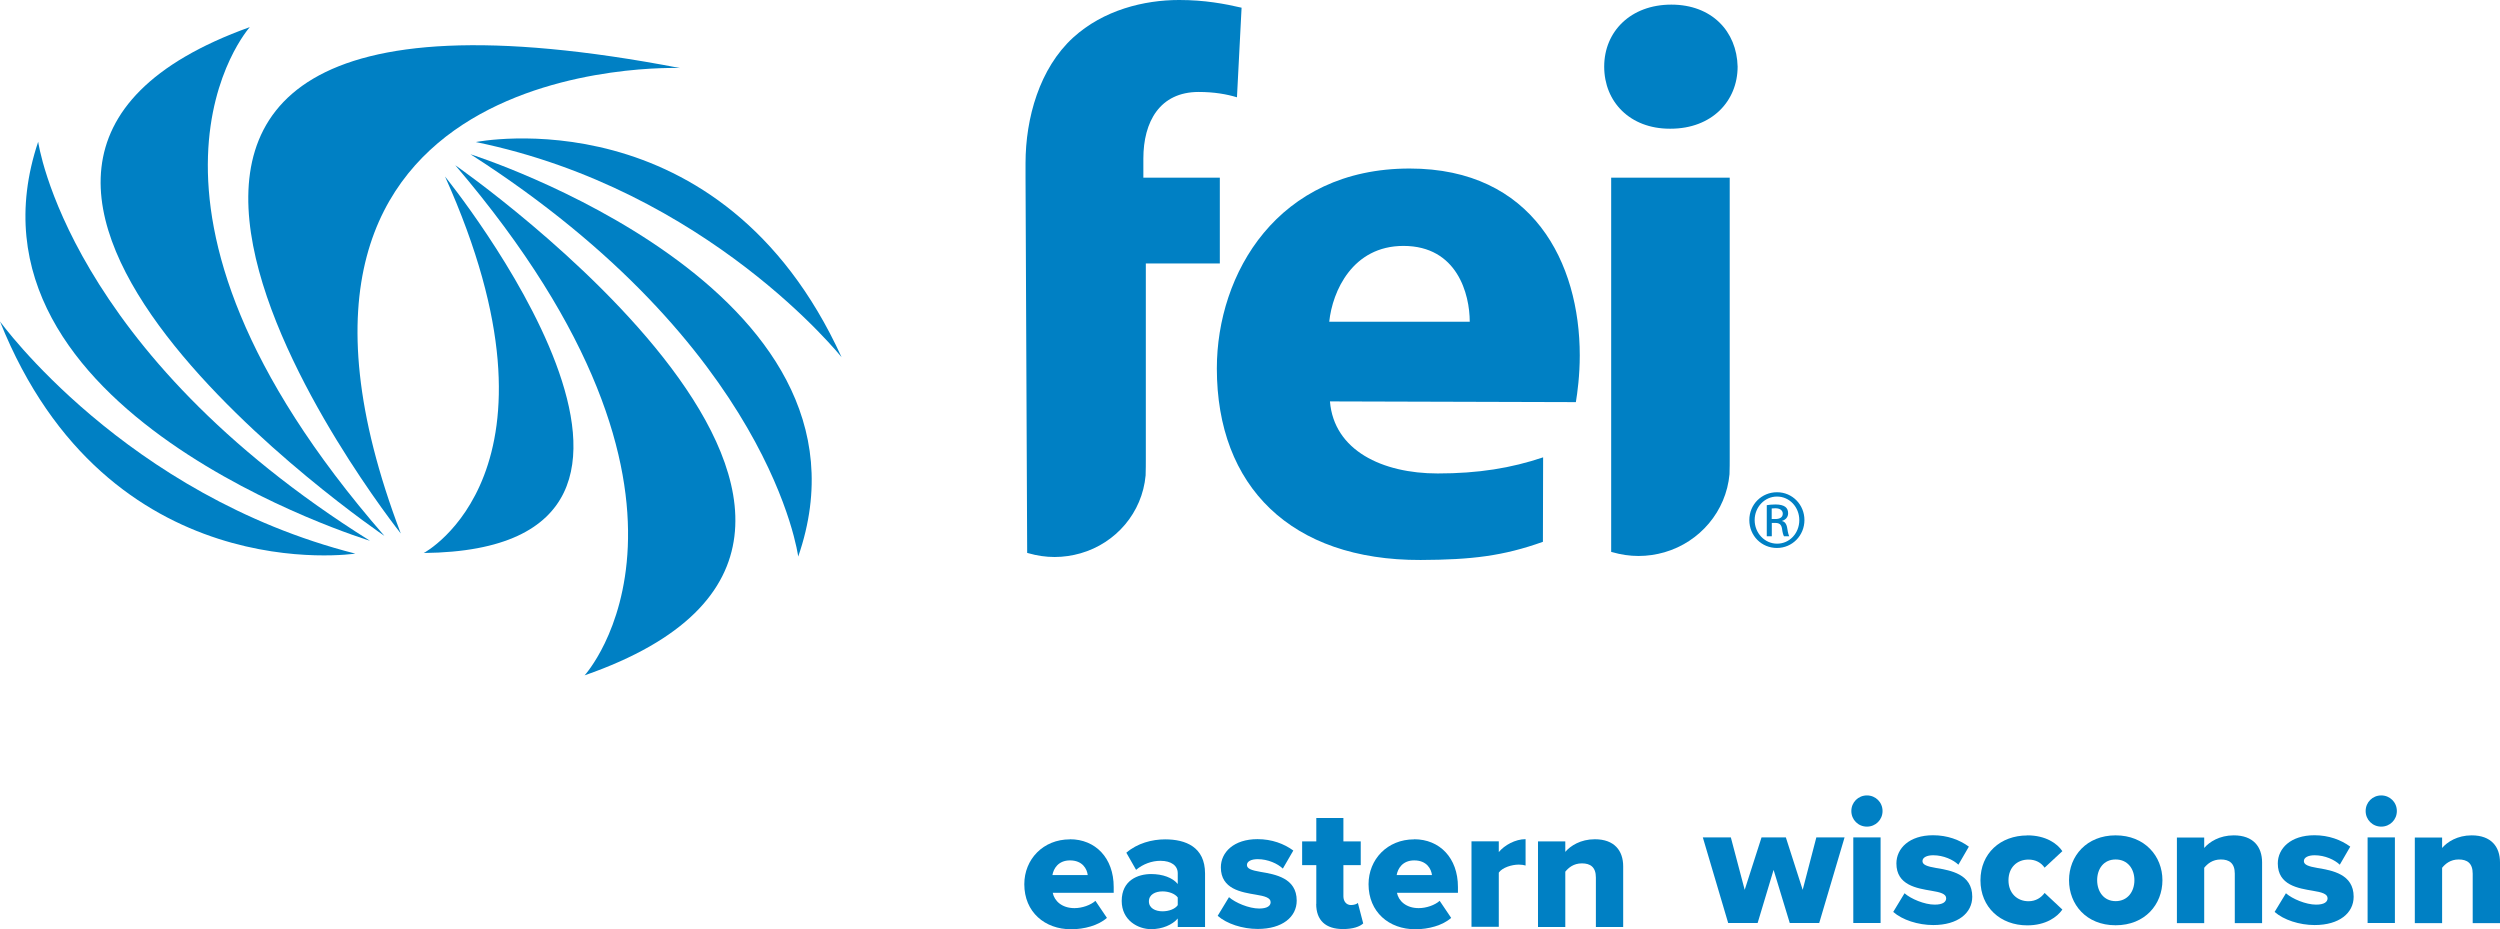 <?xml version="1.0" encoding="UTF-8"?><svg id="a" xmlns="http://www.w3.org/2000/svg" width="243.58" height="90.52" viewBox="0 0 243.58 90.52"><defs><style>.b{fill:#0080c4;}</style></defs><path class="b" d="M56.96,65.8c39.26-13.67-12.6-49.7-12.6-49.7,28.02,32.85,12.6,49.7,12.6,49.7"/><path class="b" d="M41.29,53.88c31.56-.33,2.07-36.68,2.07-36.68,12.91,28.73-2.07,36.68-2.07,36.68"/><path class="b" d="M77.77,54.23c9.1-26.24-31.93-39.2-31.93-39.2,29.34,18.79,31.93,39.2,31.93,39.2"/><path class="b" d="M82,34.81C70.24,9.05,46.36,13.84,46.36,13.84c22.65,4.65,35.64,20.97,35.64,20.97"/><path class="b" d="M66.26,6.63C-8.39-7.71,39.05,51.98,39.05,51.98,21.1,4.81,66.26,6.63,66.26,6.63"/><path class="b" d="M24.34,2.64c-39.12,14.06,13.11,49.57,13.11,49.57C9.1,19.65,24.34,2.64,24.34,2.64"/><path class="b" d="M3.72,13.81C-5.11,40.14,36.05,52.69,36.05,52.69,6.52,34.2,3.72,13.81,3.72,13.81"/><path class="b" d="M0,31.32c10.52,26.29,34.62,22.62,34.62,22.62C12.2,48.24,0,31.32,0,31.32"/><path class="b" d="M129.51,31.35c.31-2.99,2.28-7.39,7.23-7.39,5.25,0,6.46,4.71,6.46,7.39m10.34,7.83c.15-.9,.38-2.61,.38-4.55,0-9.03-4.56-18.21-16.58-18.21-12.85,0-18.78,10.23-18.78,19.48,0,11.49,7.22,18.7,19.85,18.66,4.98-.02,8.06-.39,11.92-1.77l.02-8.23c-3.12,1.05-6.31,1.57-10.27,1.57-5.4,0-10.11-2.24-10.5-7.02l23.95,.07Z"/><path class="b" d="M162.68,12.54h.08c4.03,0,6.54-2.69,6.54-6.05-.08-3.43-2.51-6.04-6.46-6.04s-6.54,2.61-6.54,6.04,2.51,6.05,6.39,6.05"/><line class="b" x1="157.13" y1="53.81" x2="156.98" y2="53.77"/><path class="b" d="M168.53,44.62V17.31h-11.55V53.77l.15,.04c.8,.23,1.65,.36,2.52,.36s1.72-.13,2.52-.36c3.45-1,6.01-3.99,6.34-7.61,.02-.26,.02-1.46,.02-1.58"/><path class="b" d="M116.79,8.96c1.52,0,2.74,.22,3.73,.52l.45-8.73c-1.6-.37-3.57-.75-6.08-.75-3.42,0-7.37,.97-10.33,3.66-3.27,2.99-4.64,7.84-4.64,12.24v1.42l.16,36.55,.15,.04c.8,.23,1.65,.36,2.52,.36s1.72-.13,2.53-.36c3.45-.99,6.01-3.96,6.34-7.59,.02-.26,.02-1.46,.02-1.59V25.67h7.21v-8.36h-7.45v-1.86c0-3.58,1.59-6.49,5.39-6.49"/><path class="b" d="M173.15,47.96c1.48,0,2.66,1.21,2.66,2.71s-1.18,2.72-2.68,2.72-2.69-1.19-2.69-2.72,1.21-2.71,2.69-2.71m0,.42c-1.19,0-2.17,1.02-2.17,2.29s.98,2.3,2.18,2.3c1.21,.01,2.17-1.01,2.17-2.29s-.96-2.3-2.17-2.3h-.01Zm-.51,3.87h-.48v-3.03c.25-.04,.49-.07,.86-.07,.46,0,.76,.1,.94,.23,.18,.13,.28,.34,.28,.63,0,.4-.27,.64-.59,.74v.02c.27,.05,.45,.29,.51,.73,.07,.47,.14,.65,.19,.75h-.51c-.07-.1-.15-.37-.2-.77-.07-.39-.27-.53-.65-.53h-.34v1.3Zm0-1.68h.35c.4,0,.73-.14,.73-.52,0-.26-.19-.53-.73-.53-.16,0-.26,.01-.35,.02v1.02Z"/><g><g><path class="b" d="M104.25,81.77c2.47,0,4.26,1.81,4.26,4.65v.57h-5.94c.16,.78,.88,1.49,2.12,1.49,.74,0,1.57-.29,2.04-.71l1.12,1.66c-.83,.74-2.21,1.11-3.49,1.11-2.57,0-4.56-1.68-4.56-4.39,0-2.42,1.83-4.37,4.44-4.37Zm-1.71,3.49h3.44c-.07-.59-.5-1.43-1.73-1.43-1.16,0-1.61,.83-1.71,1.43Z"/><path class="b" d="M114.75,89.49c-.52,.62-1.52,1.04-2.59,1.04-1.28,0-2.87-.86-2.87-2.75,0-2.02,1.59-2.62,2.87-2.62,1.11,0,2.09,.35,2.59,.97v-1.05c0-.73-.62-1.21-1.69-1.21-.83,0-1.69,.31-2.37,.88l-.95-1.67c1.07-.92,2.5-1.3,3.78-1.3,2,0,3.89,.74,3.89,3.33v5.21h-2.66v-.83Zm0-2.05c-.28-.38-.9-.59-1.48-.59-.71,0-1.33,.31-1.33,.97s.62,.97,1.33,.97c.59,0,1.21-.21,1.48-.6v-.74Z"/><path class="b" d="M119.74,87.41c.62,.55,1.95,1.11,2.94,1.11,.79,0,1.12-.26,1.12-.62,0-.43-.57-.59-1.43-.73-1.42-.24-3.42-.54-3.42-2.66,0-1.47,1.26-2.75,3.57-2.75,1.4,0,2.59,.45,3.49,1.11l-1.02,1.76c-.5-.48-1.45-.92-2.45-.92-.62,0-1.05,.21-1.05,.57s.45,.52,1.33,.67c1.42,.24,3.52,.59,3.52,2.8,0,1.59-1.4,2.76-3.8,2.76-1.48,0-3.02-.5-3.9-1.28l1.11-1.83Z"/><path class="b" d="M128.25,88.07v-3.78h-1.38v-2.31h1.38v-2.28h2.64v2.28h1.69v2.31h-1.69v3.04c0,.48,.28,.85,.74,.85,.29,0,.59-.1,.67-.21l.52,2c-.33,.31-.98,.55-1.97,.55-1.69,0-2.61-.85-2.61-2.45Z"/><path class="b" d="M137.79,81.77c2.47,0,4.26,1.81,4.26,4.65v.57h-5.94c.15,.78,.88,1.49,2.12,1.49,.74,0,1.57-.29,2.04-.71l1.12,1.66c-.83,.74-2.21,1.11-3.49,1.11-2.57,0-4.56-1.68-4.56-4.39,0-2.42,1.83-4.37,4.44-4.37Zm-1.71,3.49h3.44c-.07-.59-.5-1.43-1.73-1.43-1.16,0-1.61,.83-1.71,1.43Z"/><path class="b" d="M143.37,81.97h2.66v1.05c.55-.67,1.61-1.26,2.61-1.26v2.57c-.16-.05-.38-.09-.66-.09-.69,0-1.61,.29-1.95,.78v5.28h-2.66v-8.34Z"/><path class="b" d="M155.49,85.5c0-1.02-.54-1.38-1.36-1.38s-1.31,.43-1.62,.81v5.39h-2.66v-8.34h2.66v1.02c.5-.59,1.49-1.23,2.88-1.23,1.9,0,2.76,1.11,2.76,2.64v5.91h-2.66v-4.82Z"/></g><g><path class="b" d="M172.8,84.77l-1.55,5.16h-2.87l-2.47-8.34h2.73l1.35,5.11,1.64-5.11h2.37l1.64,5.11,1.33-5.11h2.75l-2.47,8.34h-2.87l-1.57-5.16Z"/><path class="b" d="M180.38,79.02c0-.85,.67-1.52,1.52-1.52s1.52,.67,1.52,1.52-.67,1.52-1.52,1.52-1.52-.67-1.52-1.52Zm.19,2.57h2.66v8.34h-2.66v-8.34Z"/><path class="b" d="M185.56,87.03c.62,.55,1.95,1.11,2.94,1.11,.79,0,1.12-.26,1.12-.62,0-.43-.57-.59-1.43-.73-1.42-.24-3.42-.54-3.42-2.66,0-1.47,1.26-2.75,3.57-2.75,1.4,0,2.59,.45,3.49,1.11l-1.02,1.76c-.5-.48-1.45-.92-2.45-.92-.62,0-1.05,.21-1.05,.57s.45,.52,1.33,.67c1.42,.24,3.52,.59,3.52,2.8,0,1.59-1.4,2.76-3.8,2.76-1.48,0-3.02-.5-3.9-1.28l1.11-1.83Z"/><path class="b" d="M197.52,81.39c1.8,0,2.92,.79,3.42,1.54l-1.73,1.61c-.33-.48-.86-.79-1.57-.79-1.11,0-1.95,.76-1.95,2.02s.85,2.04,1.95,2.04c.71,0,1.24-.35,1.57-.81l1.73,1.62c-.5,.73-1.62,1.54-3.42,1.54-2.61,0-4.56-1.76-4.56-4.39s1.95-4.37,4.56-4.37Z"/><path class="b" d="M201.59,85.76c0-2.35,1.71-4.37,4.54-4.37s4.56,2.02,4.56,4.37-1.69,4.39-4.56,4.39-4.54-2.04-4.54-4.39Zm6.37,0c0-1.11-.66-2.02-1.83-2.02s-1.8,.92-1.8,2.02,.64,2.04,1.8,2.04,1.83-.92,1.83-2.04Z"/><path class="b" d="M217.74,85.12c0-1.02-.54-1.38-1.36-1.38s-1.31,.43-1.62,.81v5.39h-2.66v-8.34h2.66v1.02c.5-.59,1.49-1.23,2.88-1.23,1.9,0,2.76,1.11,2.76,2.64v5.91h-2.66v-4.82Z"/><path class="b" d="M222.72,87.03c.62,.55,1.95,1.11,2.94,1.11,.79,0,1.12-.26,1.12-.62,0-.43-.57-.59-1.43-.73-1.42-.24-3.42-.54-3.42-2.66,0-1.47,1.26-2.75,3.57-2.75,1.4,0,2.59,.45,3.49,1.11l-1.02,1.76c-.5-.48-1.45-.92-2.45-.92-.62,0-1.05,.21-1.05,.57s.45,.52,1.33,.67c1.42,.24,3.52,.59,3.52,2.8,0,1.59-1.4,2.76-3.8,2.76-1.48,0-3.02-.5-3.9-1.28l1.11-1.83Z"/><path class="b" d="M230.49,79.02c0-.85,.67-1.52,1.52-1.52s1.52,.67,1.52,1.52-.67,1.52-1.52,1.52-1.52-.67-1.52-1.52Zm.19,2.57h2.66v8.34h-2.66v-8.34Z"/><path class="b" d="M240.92,85.12c0-1.02-.54-1.38-1.36-1.38s-1.31,.43-1.62,.81v5.39h-2.66v-8.34h2.66v1.02c.5-.59,1.49-1.23,2.88-1.23,1.9,0,2.76,1.11,2.76,2.64v5.91h-2.66v-4.82Z"/></g></g></svg>